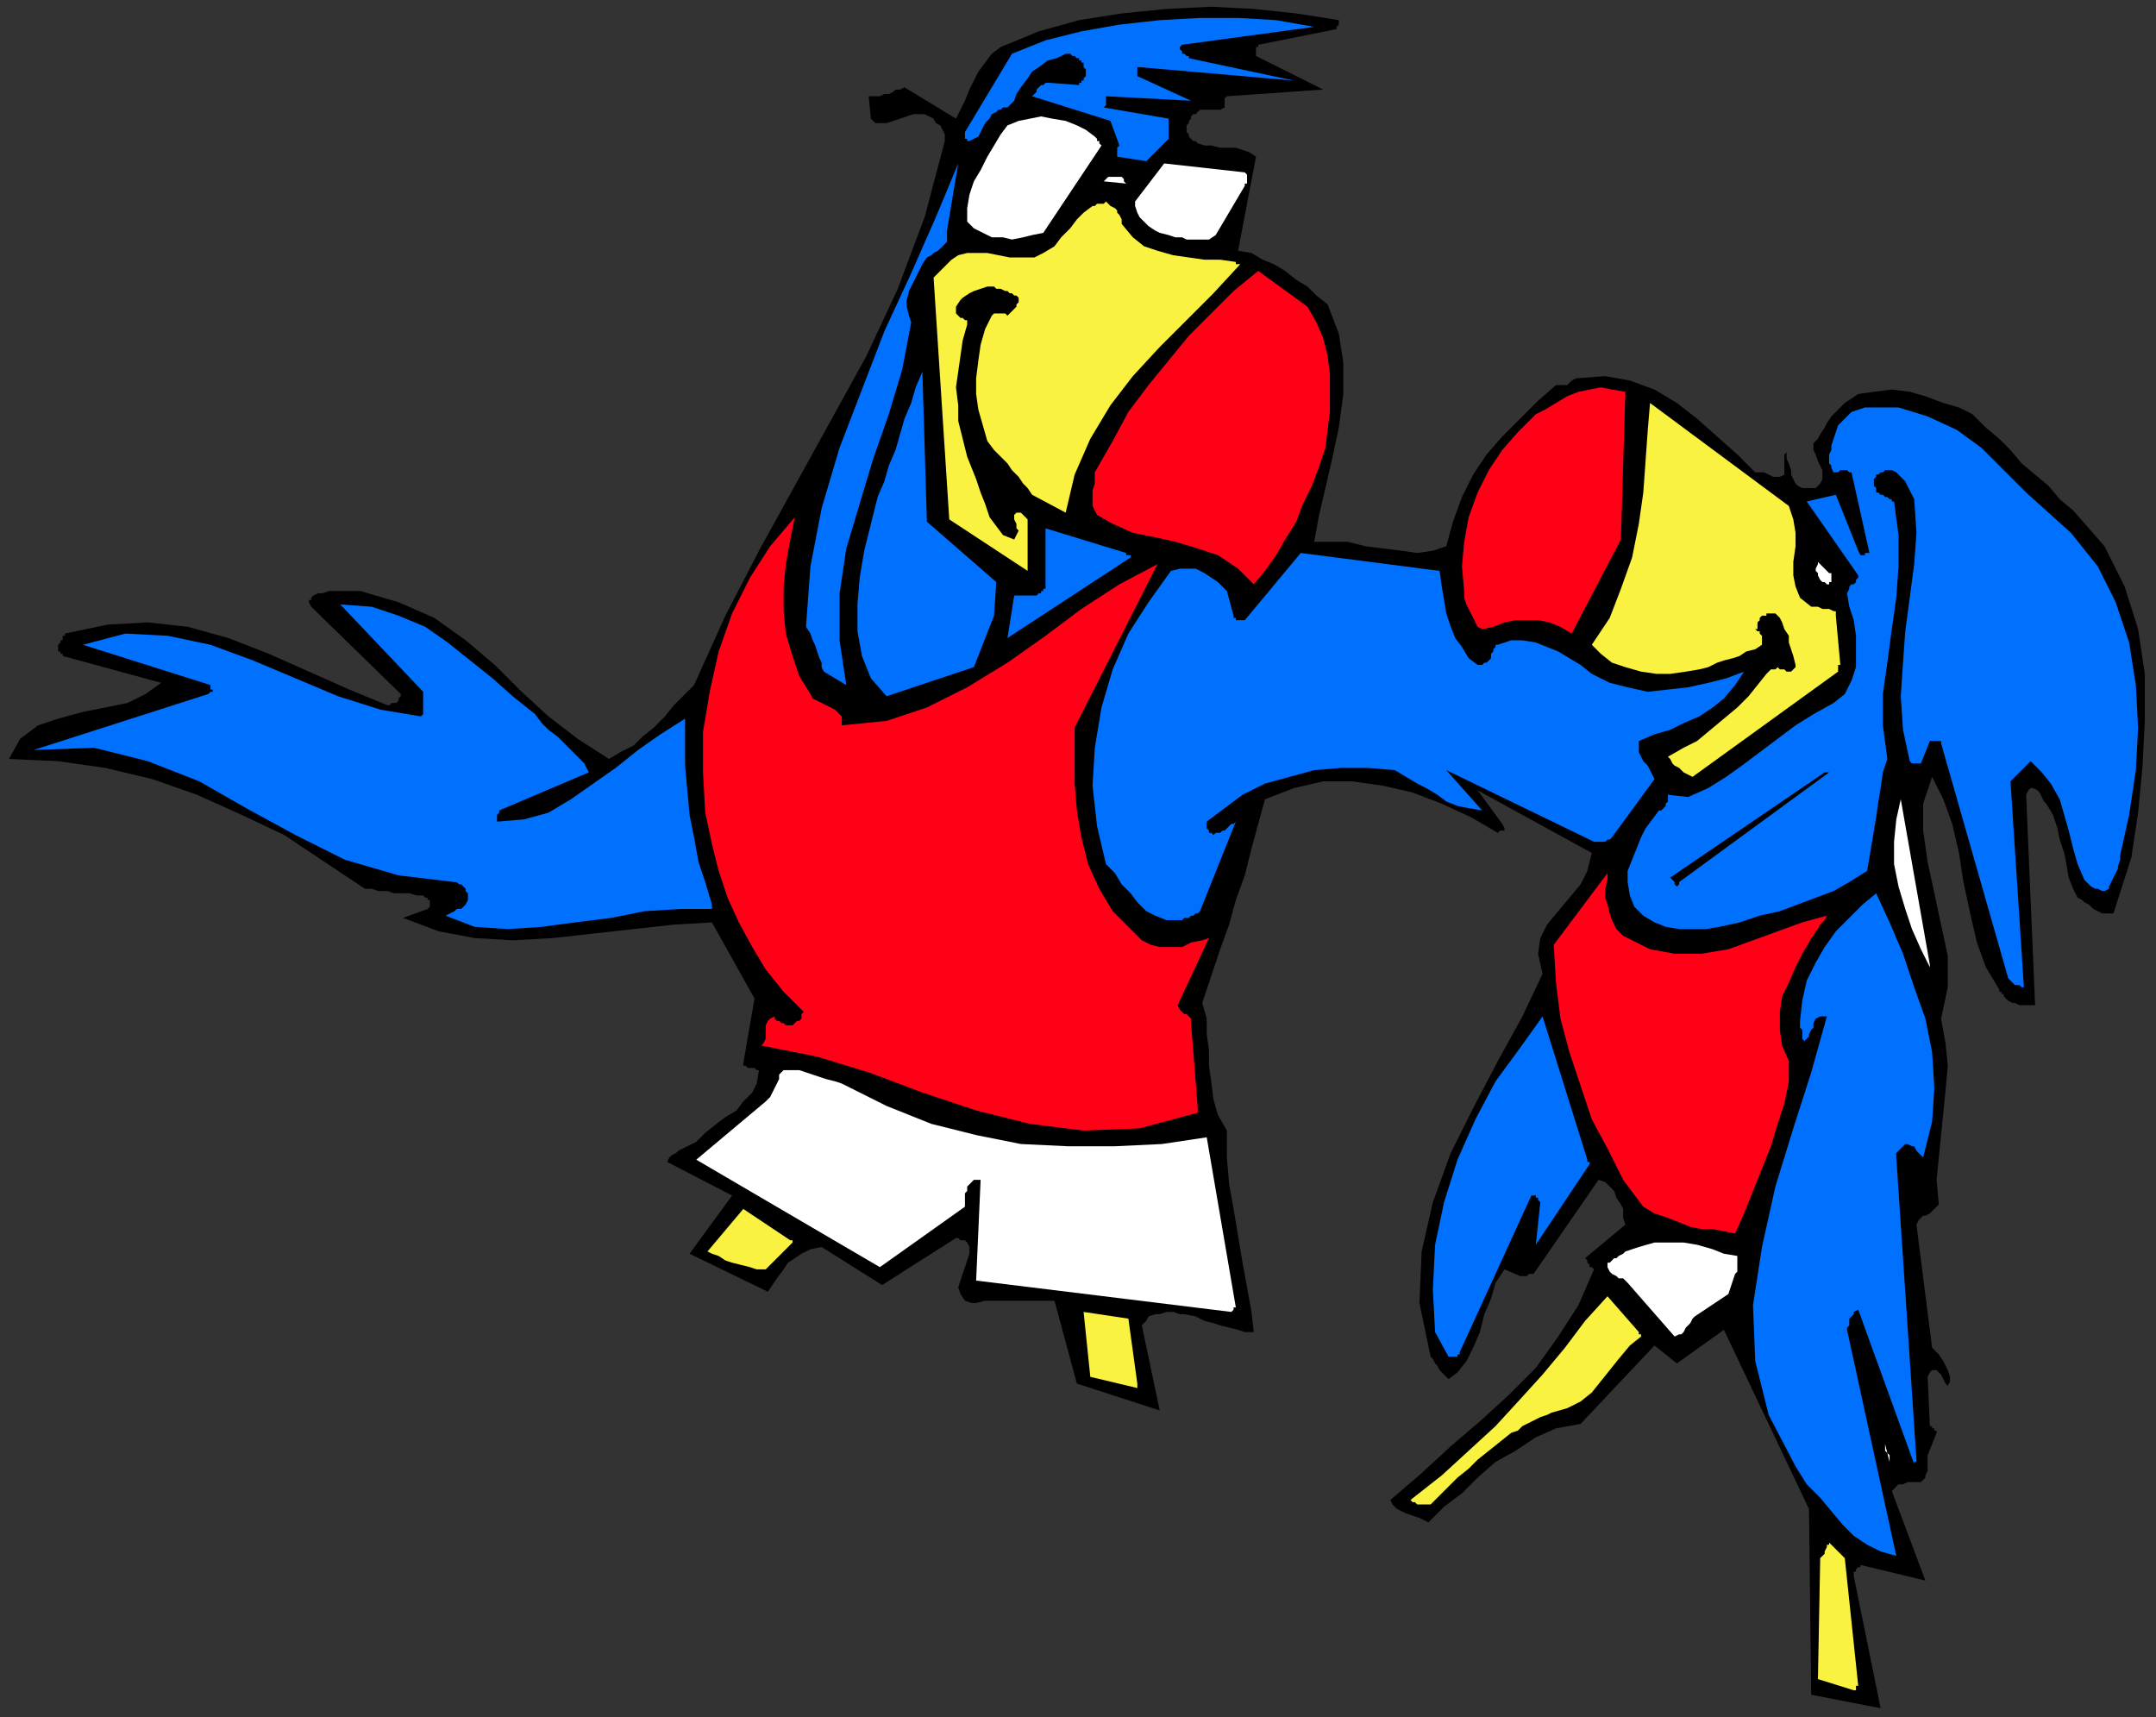 <?xml version="1.0" encoding="UTF-8" standalone="no"?>
<svg
   xmlns:dc="http://purl.org/dc/elements/1.1/"
   xmlns:cc="http://creativecommons.org/ns#"
   xmlns:rdf="http://www.w3.org/1999/02/22-rdf-syntax-ns#"
   xmlns:svg="http://www.w3.org/2000/svg"
   xmlns="http://www.w3.org/2000/svg"
   xmlns:sodipodi="http://sodipodi.sourceforge.net/DTD/sodipodi-0.dtd"
   xmlns:inkscape="http://www.inkscape.org/namespaces/inkscape"
   version="1.0"
   width="254.794mm"
   height="202.935mm"
   id="svg65"
   sodipodi:docname="CBIRD031.WMF">
  <rect width="100%" height="100%" fill="#333333" stroke="none"/>
  <sodipodi:namedview
     pagecolor="#ffffff"
     bordercolor="#666666"
     borderopacity="1"
     objecttolerance="10"
     gridtolerance="10"
     guidetolerance="10"
     inkscape:pageopacity="0"
     inkscape:pageshadow="2"
     inkscape:window-width="640"
     inkscape:window-height="480"
     id="namedview67" />
  <defs
     id="defs3">
    <pattern
       id="WMFhbasepattern"
       patternUnits="userSpaceOnUse"
       width="6"
       height="6"
       x="0"
       y="0" />
  </defs>
  <path
     style="fill:none;stroke:none;"
     d="  M 0,0   L 962,0   L 962,766   L 0,766   z "
     id="path5" />
  <path
     style="fill:#000000;fill-rule:evenodd;fill-opacity:1;stroke:none;"
     d="  M 952,383   L 955,363   L 957,342   L 958,322   L 958,301   L 955,281   L 949,262   L 940,244   L 926,228   L 920,223   L 915,217   L 909,212   L 903,207   L 898,201   L 893,196   L 887,191   L 881,185   L 875,182   L 868,180   L 860,177   L 853,175   L 845,174   L 837,175   L 830,176   L 824,180   L 822,182   L 820,184   L 818,186   L 816,189   L 815,191   L 813,194   L 812,196   L 810,198   L 810,201   L 811,203   L 812,206   L 813,208   L 814,210   L 814,212   L 814,214   L 813,216   L 812,217   L 812,217   L 811,218   L 810,218   L 808,218   L 807,218   L 806,218   L 805,218   L 803,217   L 802,216   L 801,214   L 800,212   L 800,210   L 799,207   L 798,205   L 798,202   L 797,203   L 797,204   L 797,205   L 797,206   L 797,207   L 797,208   L 797,209   L 797,210   L 797,212   L 795,213   L 794,213   L 792,213   L 790,212   L 788,211   L 786,211   L 784,211   L 776,203   L 767,195   L 758,187   L 749,180   L 739,174   L 728,170   L 717,168   L 704,169   L 702,170   L 701,171   L 700,172   L 699,172   L 698,172   L 697,172   L 696,172   L 695,172   L 687,179   L 679,187   L 671,195   L 664,203   L 658,212   L 653,222   L 649,233   L 646,244   L 640,246   L 633,247   L 626,246   L 618,245   L 610,244   L 602,242   L 595,242   L 587,242   L 589,231   L 592,218   L 595,205   L 598,191   L 600,176   L 600,162   L 598,149   L 593,136   L 588,132   L 584,128   L 579,125   L 574,121   L 569,118   L 564,116   L 559,113   L 553,112   L 561,70   L 558,68   L 555,67   L 552,66   L 548,66   L 545,66   L 541,65   L 538,65   L 535,64   L 534,63   L 533,63   L 532,62   L 532,62   L 531,61   L 531,60   L 530,59   L 530,58   L 530,57   L 530,56   L 531,55   L 531,54   L 532,53   L 532,52   L 533,51   L 534,51   L 535,50   L 536,49   L 538,49   L 539,49   L 541,49   L 543,49   L 545,49   L 547,48   L 547,48   L 547,47   L 547,47   L 547,46   L 547,45   L 547,44   L 548,43   L 548,43   L 591,40   L 561,25   L 561,24   L 561,24   L 561,23   L 561,23   L 561,22   L 561,21   L 562,21   L 562,20   L 597,13   L 597,13   L 597,12   L 597,12   L 597,12   L 598,11   L 598,11   L 598,10   L 598,9   L 579,6   L 560,4   L 541,3   L 521,4   L 501,6   L 482,9   L 464,14   L 447,21   L 443,24   L 440,28   L 437,32   L 435,36   L 433,40   L 431,45   L 429,49   L 427,53   L 404,39   L 402,40   L 400,40   L 399,41   L 397,42   L 395,42   L 393,43   L 391,43   L 388,43   L 389,53   L 391,55   L 393,55   L 396,55   L 399,54   L 402,53   L 405,52   L 408,51   L 410,51   L 413,51   L 415,52   L 417,53   L 418,55   L 420,56   L 421,58   L 422,60   L 422,63   L 413,97   L 401,129   L 387,159   L 371,188   L 355,217   L 339,246   L 324,275   L 310,306   L 306,310   L 301,315   L 297,320   L 292,325   L 287,329   L 283,333   L 277,336   L 272,339   L 258,330   L 245,320   L 233,309   L 221,297   L 208,286   L 194,276   L 178,269   L 161,264   L 158,264   L 155,264   L 152,264   L 150,264   L 147,264   L 144,265   L 142,265   L 140,266   L 139,267   L 139,268   L 138,268   L 138,268   L 138,268   L 138,269   L 138,269   L 139,271   L 179,310   L 179,311   L 178,312   L 178,313   L 177,314   L 176,314   L 175,314   L 174,315   L 173,315   L 156,308   L 138,300   L 120,292   L 102,285   L 84,280   L 66,278   L 48,279   L 29,283   L 29,284   L 29,284   L 28,284   L 28,285   L 28,286   L 27,286   L 27,287   L 26,288   L 26,289   L 26,290   L 26,290   L 26,291   L 27,291   L 27,292   L 28,292   L 28,293   L 72,305   L 65,310   L 57,314   L 47,316   L 37,318   L 26,321   L 17,324   L 9,330   L 4,339   L 26,340   L 47,343   L 68,348   L 88,355   L 108,364   L 127,373   L 145,385   L 163,397   L 166,397   L 169,398   L 173,398   L 176,399   L 179,399   L 183,399   L 186,400   L 189,400   L 190,401   L 191,401   L 191,402   L 192,402   L 192,403   L 192,404   L 192,405   L 191,406   L 180,410   L 196,416   L 212,419   L 229,420   L 247,419   L 265,417   L 283,415   L 301,413   L 318,412   L 337,446   L 332,475   L 332,476   L 333,476   L 334,477   L 335,477   L 336,477   L 337,477   L 338,478   L 339,478   L 338,484   L 336,488   L 332,492   L 329,496   L 324,499   L 320,502   L 315,506   L 311,510   L 309,511   L 307,512   L 305,513   L 303,514   L 302,515   L 300,516   L 299,517   L 298,519   L 327,534   L 308,560   L 343,577   L 345,574   L 347,571   L 350,567   L 352,564   L 355,562   L 358,560   L 362,558   L 367,557   L 394,574   L 427,553   L 427,553   L 427,553   L 428,553   L 429,554   L 429,554   L 430,554   L 431,554   L 432,555   L 433,557   L 433,560   L 432,563   L 431,566   L 430,569   L 429,572   L 428,575   L 429,578   L 431,581   L 434,582   L 436,582   L 440,581   L 443,581   L 446,581   L 450,581   L 453,581   L 471,581   L 481,618   L 518,630   L 510,592   L 512,590   L 513,588   L 516,587   L 518,587   L 521,586   L 524,586   L 527,587   L 529,587   L 534,588   L 538,590   L 542,591   L 545,592   L 549,593   L 553,594   L 556,595   L 560,595   L 559,586   L 557,575   L 555,564   L 553,552   L 551,540   L 549,529   L 548,517   L 548,505   L 544,498   L 542,491   L 541,483   L 540,476   L 540,469   L 539,462   L 539,455   L 537,448   L 541,436   L 545,424   L 549,413   L 552,402   L 556,391   L 559,379   L 562,368   L 565,357   L 578,352   L 591,349   L 604,349   L 618,351   L 631,354   L 644,359   L 657,365   L 669,372   L 670,371   L 670,371   L 671,371   L 671,371   L 672,371   L 672,370   L 672,370   L 671,368   L 660,353   L 711,381   L 709,389   L 706,395   L 701,401   L 696,407   L 691,413   L 688,419   L 687,426   L 689,435   L 680,454   L 669,474   L 658,495   L 648,515   L 640,537   L 635,559   L 634,582   L 639,606   L 640,607   L 641,609   L 642,610   L 643,612   L 644,613   L 645,614   L 646,615   L 647,616   L 651,613   L 655,608   L 658,602   L 661,595   L 663,587   L 666,580   L 668,573   L 672,567   L 679,570   L 680,570   L 680,570   L 681,570   L 682,570   L 682,570   L 683,569   L 684,569   L 685,569   L 714,527   L 717,528   L 719,530   L 721,532   L 722,535   L 724,538   L 725,540   L 725,544   L 726,547   L 708,562   L 708,562   L 709,563   L 709,564   L 709,564   L 710,565   L 710,566   L 711,566   L 712,567   L 705,583   L 696,597   L 686,611   L 674,623   L 662,634   L 648,646   L 635,658   L 621,670   L 622,672   L 624,674   L 626,675   L 628,676   L 631,677   L 634,678   L 636,679   L 638,680   L 645,673   L 653,667   L 660,660   L 668,653   L 677,648   L 686,642   L 695,638   L 706,636   L 739,601   L 749,609   L 770,594   L 808,674   L 809,757   L 840,763   L 828,704   L 828,704   L 828,703   L 828,702   L 829,702   L 829,701   L 830,700   L 831,700   L 831,699   L 860,706   L 845,666   L 846,665   L 847,664   L 848,663   L 850,663   L 852,662   L 854,662   L 856,662   L 858,662   L 859,661   L 860,660   L 860,659   L 861,657   L 861,655   L 861,653   L 861,651   L 861,650   L 865,640   L 865,640   L 865,639   L 865,639   L 864,639   L 864,638   L 863,638   L 863,637   L 862,637   L 861,615   L 862,613   L 863,612   L 865,612   L 866,613   L 867,614   L 868,616   L 869,618   L 870,619   L 871,617   L 871,615   L 870,612   L 869,610   L 868,608   L 866,605   L 864,603   L 863,602   L 856,547   L 857,545   L 858,544   L 859,543   L 860,543   L 862,542   L 863,541   L 865,539   L 866,538   L 865,527   L 866,517   L 867,507   L 868,497   L 869,487   L 870,476   L 869,466   L 867,455   L 870,441   L 870,427   L 867,413   L 864,399   L 861,385   L 859,371   L 859,359   L 863,347   L 868,357   L 872,368   L 875,381   L 877,394   L 880,408   L 883,421   L 887,432   L 893,442   L 893,443   L 893,443   L 894,443   L 894,444   L 895,444   L 895,445   L 895,445   L 896,446   L 897,447   L 899,448   L 900,448   L 902,449   L 904,449   L 905,449   L 907,449   L 909,449   L 905,355   L 906,353   L 907,352   L 908,352   L 910,353   L 911,354   L 912,356   L 913,358   L 914,359   L 917,364   L 919,370   L 920,375   L 922,381   L 923,386   L 924,392   L 926,397   L 928,401   L 930,402   L 931,403   L 933,404   L 935,406   L 937,407   L 939,408   L 941,408   L 944,408   L 952,383  z "
     id="path7" />
  <path
     style="fill:#0070ff;fill-rule:evenodd;fill-opacity:1;stroke:none;"
     d="  M 947,382   L 951,364   L 954,344   L 955,325   L 954,306   L 951,287   L 945,269   L 937,253   L 925,238   L 915,229   L 905,220   L 895,210   L 885,200   L 874,192   L 861,186   L 848,182   L 833,182   L 830,183   L 827,184   L 825,186   L 823,188   L 821,190   L 820,193   L 819,196   L 818,199   L 818,201   L 817,203   L 817,205   L 817,207   L 818,208   L 818,209   L 819,211   L 820,211   L 821,211   L 821,211   L 822,210   L 823,210   L 824,210   L 825,210   L 826,211   L 827,211   L 835,247   L 834,247   L 833,247   L 833,248   L 832,248   L 832,248   L 832,248   L 831,248   L 830,246   L 820,221   L 807,224   L 830,257   L 830,258   L 829,259   L 829,260   L 828,261   L 827,261   L 826,262   L 826,263   L 825,265   L 826,271   L 828,277   L 829,284   L 829,291   L 829,298   L 827,304   L 824,310   L 819,314   L 810,319   L 802,324   L 794,330   L 786,336   L 778,342   L 771,347   L 763,352   L 754,356   L 745,355   L 745,356   L 745,356   L 745,358   L 744,359   L 744,360   L 743,361   L 742,362   L 741,362   L 738,366   L 735,370   L 733,374   L 731,379   L 729,384   L 727,389   L 727,394   L 728,400   L 730,405   L 734,409   L 739,412   L 744,414   L 750,415   L 756,415   L 762,415   L 768,414   L 777,412   L 786,409   L 795,407   L 803,404   L 811,401   L 819,398   L 826,394   L 834,389   L 835,383   L 836,377   L 837,371   L 838,365   L 839,358   L 840,352   L 841,345   L 843,339   L 841,324   L 841,310   L 843,296   L 845,281   L 847,267   L 848,253   L 848,239   L 846,224   L 845,224   L 845,223   L 844,223   L 843,222   L 842,222   L 841,221   L 840,221   L 839,220   L 839,220   L 838,220   L 838,219   L 838,219   L 838,218   L 837,217   L 837,216   L 837,215   L 837,214   L 838,213   L 838,212   L 839,212   L 840,211   L 841,211   L 842,210   L 843,210   L 845,210   L 847,211   L 849,213   L 851,215   L 852,217   L 853,219   L 854,221   L 855,223   L 856,238   L 855,252   L 853,267   L 851,282   L 850,296   L 849,311   L 850,326   L 853,340   L 854,341   L 854,341   L 854,341   L 855,341   L 856,341   L 856,341   L 857,341   L 858,341   L 862,331   L 863,331   L 863,331   L 864,331   L 865,331   L 865,331   L 866,331   L 867,331   L 867,332   L 897,437   L 898,438   L 898,438   L 899,439   L 900,440   L 901,440   L 902,440   L 903,441   L 904,441   L 898,349   L 907,340   L 912,345   L 916,350   L 920,357   L 922,364   L 924,371   L 926,379   L 928,386   L 931,393   L 932,394   L 933,395   L 934,396   L 936,397   L 937,397   L 939,398   L 940,398   L 942,397   L 942,396   L 943,394   L 944,392   L 945,390   L 946,388   L 946,387   L 947,384   L 947,382  z "
     id="path9" />
  <path
     style="fill:#0070ff;fill-rule:evenodd;fill-opacity:1;stroke:none;"
     d="  M 856,652   L 847,517   L 847,516   L 847,516   L 847,515   L 848,514   L 848,514   L 849,513   L 849,513   L 850,512   L 851,511   L 852,511   L 854,512   L 855,512   L 856,514   L 857,515   L 858,516   L 859,517   L 863,501   L 864,486   L 863,470   L 860,455   L 855,441   L 850,426   L 844,412   L 838,399   L 832,404   L 826,410   L 820,416   L 815,423   L 811,430   L 807,438   L 805,447   L 804,456   L 804,458   L 804,459   L 805,460   L 805,461   L 805,462   L 805,463   L 805,464   L 806,465   L 807,464   L 808,463   L 808,462   L 809,460   L 810,459   L 810,457   L 811,455   L 813,454   L 813,454   L 813,454   L 814,454   L 814,454   L 815,454   L 815,454   L 816,454   L 816,454   L 809,479   L 801,504   L 793,530   L 787,557   L 783,583   L 784,608   L 790,632   L 802,655   L 807,663   L 813,669   L 818,675   L 823,681   L 828,686   L 834,690   L 840,693   L 847,695   L 825,594   L 825,593   L 826,592   L 826,590   L 826,589   L 827,588   L 828,587   L 828,586   L 830,585   L 855,654   L 855,654   L 855,653   L 855,653   L 856,653   L 856,652   L 856,652   L 856,652   L 856,652  z "
     id="path11" />
  <path
     style="fill:#ffffff;fill-rule:evenodd;fill-opacity:1;stroke:none;"
     d="  M 844,653   L 844,652   L 844,651   L 844,650   L 843,649   L 843,649   L 842,648   L 842,647   L 842,645   L 844,653  z "
     id="path13" />
  <path
     style="fill:#faf240;fill-rule:evenodd;fill-opacity:1;stroke:none;"
     d="  M 830,753   L 824,696   L 817,689   L 817,690   L 816,690   L 816,691   L 815,693   L 815,694   L 814,695   L 813,696   L 813,697   L 812,750   L 828,755   L 828,755   L 829,755   L 829,755   L 829,754   L 829,754   L 829,753   L 830,753   L 830,753  z "
     id="path15" />
  <path
     style="fill:#ffffff;fill-rule:evenodd;fill-opacity:1;stroke:none;"
     d="  M 862,431   L 849,357   L 847,366   L 846,376   L 846,386   L 848,396   L 851,406   L 854,415   L 858,424   L 862,432   L 862,432   L 862,432   L 862,431   L 862,431   L 862,431   L 862,431   L 862,431   L 862,431  z "
     id="path17" />
  <path
     style="fill:#ff0017;fill-rule:evenodd;fill-opacity:1;stroke:none;"
     d="  M 816,409   L 805,412   L 794,416   L 783,420   L 772,424   L 760,426   L 748,426   L 737,424   L 725,418   L 722,415   L 720,411   L 719,408   L 718,404   L 717,401   L 717,397   L 718,393   L 718,390   L 694,422   L 695,439   L 697,455   L 701,470   L 706,485   L 711,500   L 718,513   L 725,527   L 734,539   L 739,542   L 745,544   L 750,546   L 755,548   L 760,549   L 765,549   L 770,550   L 775,551   L 779,542   L 783,532   L 787,522   L 791,512   L 794,502   L 797,493   L 799,483   L 799,474   L 796,467   L 795,460   L 795,452   L 796,445   L 799,439   L 802,432   L 805,426   L 808,421   L 809,419   L 810,418   L 811,416   L 812,415   L 813,413   L 814,412   L 815,411   L 816,409  z "
     id="path19" />
  <path
     style="fill:#000000;fill-rule:evenodd;fill-opacity:1;stroke:none;"
     d="  M 815,345   L 746,392   L 746,392   L 746,392   L 747,393   L 748,394   L 748,395   L 749,396   L 750,395   L 750,394   L 817,345   L 817,345   L 816,345   L 816,345   L 816,345   L 816,345   L 816,345   L 815,345   L 815,345  z "
     id="path21" />
  <path
     style="fill:#faf240;fill-rule:evenodd;fill-opacity:1;stroke:none;"
     d="  M 822,297   L 820,275   L 820,273   L 819,273   L 817,272   L 816,272   L 814,272   L 812,271   L 810,271   L 809,271   L 804,267   L 802,262   L 801,257   L 801,251   L 802,244   L 802,238   L 801,232   L 799,226   L 737,180   L 736,192   L 735,206   L 734,220   L 732,234   L 729,249   L 724,263   L 719,276   L 711,288   L 715,292   L 720,296   L 726,298   L 733,300   L 740,301   L 746,301   L 753,300   L 759,299   L 763,298   L 767,296   L 770,295   L 774,294   L 777,293   L 780,291   L 784,290   L 787,288   L 787,287   L 787,286   L 787,285   L 787,284   L 786,283   L 786,282   L 785,282   L 784,281   L 785,281   L 785,280   L 785,279   L 785,279   L 785,278   L 786,277   L 786,276   L 786,276   L 787,275   L 787,275   L 788,275   L 789,275   L 789,274   L 790,274   L 791,274   L 793,274   L 795,276   L 796,278   L 797,281   L 799,284   L 799,287   L 800,290   L 801,293   L 802,297   L 802,298   L 801,299   L 800,300   L 799,300   L 798,300   L 797,299   L 795,299   L 794,298   L 794,298   L 793,299   L 792,299   L 792,299   L 791,299   L 790,300   L 790,300   L 789,301   L 785,306   L 781,311   L 776,316   L 770,321   L 764,326   L 758,331   L 752,334   L 745,338   L 746,339   L 747,341   L 748,342   L 750,343   L 751,344   L 752,345   L 754,346   L 756,347   L 821,300   L 821,300   L 821,299   L 821,299   L 821,298   L 821,298   L 821,297   L 822,297   L 822,297  z "
     id="path23" />
  <path
     style="fill:#ffffff;fill-rule:evenodd;fill-opacity:1;stroke:none;"
     d="  M 818,259   L 818,257   L 818,256   L 817,256   L 816,255   L 815,254   L 814,253   L 813,252   L 812,251   L 812,252   L 811,254   L 811,255   L 812,256   L 812,257   L 813,259   L 814,260   L 815,260   L 815,260   L 816,261   L 816,261   L 817,261   L 817,260   L 818,260   L 818,259   L 818,259  z "
     id="path25" />
  <path
     style="fill:#ffffff;fill-rule:evenodd;fill-opacity:1;stroke:none;"
     d="  M 775,569   L 776,568   L 776,568   L 776,567   L 776,566   L 776,565   L 776,564   L 776,563   L 776,561   L 770,560   L 765,558   L 758,556   L 752,555   L 745,555   L 739,555   L 732,557   L 726,559   L 725,560   L 723,561   L 722,562   L 721,562   L 720,563   L 720,563   L 719,564   L 718,564   L 718,566   L 719,568   L 720,569   L 722,570   L 723,571   L 725,571   L 726,572   L 727,573   L 748,597   L 750,596   L 751,596   L 752,595   L 753,593   L 754,592   L 755,591   L 756,589   L 757,588   L 772,578   L 775,569  z "
     id="path27" />
  <path
     style="fill:#0070ff;fill-rule:evenodd;fill-opacity:1;stroke:none;"
     d="  M 779,300   L 771,303   L 763,305   L 754,307   L 745,308   L 736,309   L 727,307   L 719,305   L 711,301   L 706,297   L 701,294   L 696,291   L 691,289   L 686,287   L 680,286   L 675,286   L 669,288   L 669,288   L 668,288   L 668,289   L 667,290   L 667,291   L 666,292   L 666,294   L 665,295   L 665,295   L 665,295   L 664,296   L 664,296   L 663,296   L 662,297   L 661,297   L 660,297   L 656,294   L 653,289   L 650,285   L 648,280   L 646,274   L 645,268   L 644,262   L 643,255   L 581,247   L 556,277   L 555,277   L 554,277   L 554,277   L 553,277   L 552,277   L 552,276   L 551,276   L 551,275   L 548,264   L 546,262   L 544,260   L 541,258   L 538,256   L 534,254   L 530,254   L 527,254   L 523,255   L 513,269   L 504,283   L 497,299   L 492,316   L 489,334   L 488,351   L 490,369   L 494,386   L 498,390   L 501,395   L 505,399   L 508,403   L 512,407   L 516,409   L 521,411   L 526,411   L 528,411   L 529,410   L 531,410   L 532,409   L 533,409   L 534,408   L 535,408   L 536,407   L 552,367   L 551,368   L 550,368   L 549,369   L 548,370   L 547,371   L 546,371   L 545,372   L 543,372   L 542,373   L 541,372   L 541,372   L 540,372   L 540,371   L 539,370   L 539,369   L 539,367   L 547,361   L 555,355   L 565,350   L 576,347   L 587,344   L 599,343   L 611,343   L 623,344   L 628,347   L 633,350   L 637,352   L 642,355   L 646,358   L 651,360   L 656,361   L 662,362   L 646,344   L 712,376   L 713,376   L 714,376   L 715,376   L 716,376   L 717,376   L 718,375   L 719,375   L 720,374   L 739,348   L 738,346   L 737,344   L 736,342   L 734,340   L 733,338   L 732,336   L 732,333   L 732,331   L 739,328   L 746,326   L 752,323   L 759,320   L 765,316   L 770,312   L 775,306   L 779,300  z "
     id="path29" />
  <path
     style="fill:#faf240;fill-rule:evenodd;fill-opacity:1;stroke:none;"
     d="  M 732,595   L 718,579   L 708,590   L 699,602   L 689,614   L 679,625   L 668,637   L 656,648   L 644,659   L 630,670   L 631,671   L 632,671   L 633,672   L 635,672   L 636,672   L 637,672   L 638,672   L 639,672   L 643,668   L 647,664   L 651,660   L 656,656   L 660,652   L 665,648   L 670,644   L 675,640   L 678,639   L 680,637   L 682,636   L 684,635   L 686,634   L 688,633   L 691,632   L 693,631   L 700,629   L 706,626   L 711,622   L 715,617   L 719,612   L 723,607   L 728,601   L 733,597   L 733,597   L 733,596   L 733,596   L 733,596   L 732,596   L 732,595   L 732,595   L 732,595  z "
     id="path31" />
  <path
     style="fill:#0070ff;fill-rule:evenodd;fill-opacity:1;stroke:none;"
     d="  M 709,518   L 689,454   L 679,468   L 668,483   L 659,500   L 651,518   L 645,537   L 641,556   L 640,576   L 641,595   L 647,606   L 648,606   L 649,606   L 650,606   L 650,606   L 651,606   L 651,605   L 652,605   L 652,604   L 684,534   L 684,534   L 685,534   L 686,534   L 686,535   L 687,535   L 687,535   L 687,536   L 688,537   L 686,556   L 710,520   L 710,520   L 710,519   L 709,519   L 709,519   L 709,518   L 709,518   L 709,518   L 709,518  z "
     id="path33" />
  <path
     style="fill:#ff0017;fill-rule:evenodd;fill-opacity:1;stroke:none;"
     d="  M 724,241   L 726,175   L 720,174   L 715,173   L 710,174   L 705,175   L 700,177   L 695,180   L 690,183   L 686,185   L 678,193   L 671,201   L 665,210   L 660,220   L 656,231   L 654,242   L 653,253   L 654,264   L 654,267   L 655,270   L 656,272   L 657,274   L 658,276   L 659,278   L 660,280   L 662,281   L 667,280   L 672,278   L 677,277   L 682,277   L 687,277   L 692,278   L 697,280   L 702,283   L 724,241  z "
     id="path35" />
  <path
     style="fill:#ffffff;fill-rule:evenodd;fill-opacity:1;stroke:none;"
     d="  M 552,584   L 539,508   L 519,511   L 498,512   L 477,512   L 456,511   L 436,507   L 416,502   L 396,494   L 376,484   L 373,483   L 369,482   L 366,481   L 363,480   L 360,479   L 357,478   L 353,478   L 350,478   L 349,479   L 348,480   L 348,482   L 347,484   L 346,486   L 345,488   L 344,490   L 342,492   L 311,518   L 393,566   L 431,539   L 431,538   L 431,537   L 431,536   L 431,535   L 431,534   L 431,533   L 432,532   L 432,530   L 432,530   L 433,529   L 434,528   L 434,528   L 435,527   L 436,527   L 437,527   L 438,527   L 436,572   L 550,586   L 550,586   L 550,586   L 551,585   L 551,585   L 551,585   L 551,584   L 551,584   L 552,584  z "
     id="path37" />
  <path
     style="fill:#ff0017;fill-rule:evenodd;fill-opacity:1;stroke:none;"
     d="  M 592,200   L 593,192   L 594,184   L 594,175   L 594,167   L 593,159   L 591,151   L 588,144   L 584,137   L 562,121   L 551,130   L 541,140   L 531,150   L 522,161   L 513,172   L 504,184   L 497,197   L 489,211   L 489,214   L 489,216   L 488,219   L 488,221   L 488,224   L 488,226   L 489,228   L 490,230   L 497,234   L 506,238   L 516,240   L 525,242   L 535,245   L 544,248   L 553,254   L 560,261   L 565,255   L 570,248   L 574,241   L 579,233   L 582,225   L 586,217   L 589,209   L 592,200  z "
     id="path39" />
  <path
     style="fill:#ff0017;fill-rule:evenodd;fill-opacity:1;stroke:none;"
     d="  M 535,495   L 532,457   L 532,456   L 532,455   L 531,454   L 530,453   L 529,453   L 528,452   L 527,451   L 526,449   L 540,419   L 537,420   L 532,421   L 528,423   L 523,423   L 518,423   L 514,422   L 510,420   L 506,416   L 497,407   L 491,397   L 486,386   L 483,374   L 481,362   L 480,350   L 480,337   L 480,325   L 517,252   L 500,261   L 483,272   L 467,284   L 450,296   L 432,307   L 414,316   L 396,322   L 376,324   L 376,324   L 376,323   L 376,323   L 376,323   L 376,322   L 376,322   L 376,321   L 376,320   L 375,319   L 373,317   L 371,316   L 369,315   L 367,314   L 365,313   L 363,312   L 362,310   L 357,302   L 354,293   L 351,283   L 350,273   L 350,262   L 351,252   L 353,241   L 355,231   L 344,244   L 335,258   L 327,274   L 321,291   L 317,309   L 314,327   L 314,345   L 315,363   L 318,377   L 321,389   L 325,401   L 330,412   L 336,423   L 342,433   L 350,443   L 359,452   L 358,453   L 358,454   L 358,455   L 357,456   L 356,456   L 355,457   L 354,458   L 353,458   L 352,458   L 351,458   L 350,457   L 349,457   L 348,456   L 347,456   L 346,455   L 346,454   L 344,455   L 343,456   L 342,458   L 342,459   L 342,462   L 342,464   L 341,466   L 340,467   L 365,472   L 388,479   L 412,488   L 436,496   L 460,502   L 484,505   L 509,504   L 535,497   L 535,497   L 535,497   L 535,497   L 535,496   L 535,496   L 535,496   L 535,496   L 535,495  z "
     id="path41" />
  <path
     style="fill:#0070ff;fill-rule:evenodd;fill-opacity:1;stroke:none;"
     d="  M 587,12   L 570,9   L 553,8   L 536,8   L 518,9   L 500,11   L 483,14   L 467,18   L 452,24   L 431,59   L 431,59   L 431,60   L 431,61   L 431,61   L 431,62   L 432,62   L 432,63   L 433,63   L 435,62   L 437,61   L 438,59   L 439,57   L 440,55   L 442,53   L 443,51   L 445,50   L 446,49   L 447,49   L 448,48   L 449,48   L 450,48   L 451,47   L 452,46   L 453,45   L 454,42   L 456,39   L 459,35   L 461,32   L 464,30   L 468,27   L 472,26   L 476,24   L 477,24   L 478,24   L 479,25   L 480,25   L 481,26   L 482,26   L 482,27   L 483,27   L 483,28   L 484,28   L 484,29   L 484,30   L 484,30   L 485,31   L 485,32   L 485,33   L 485,34   L 485,34   L 484,35   L 484,36   L 483,36   L 483,37   L 482,37   L 482,38   L 469,37   L 467,37   L 466,38   L 465,38   L 464,39   L 463,40   L 463,41   L 462,42   L 461,43   L 496,54   L 500,65   L 500,65   L 499,66   L 499,66   L 499,67   L 499,68   L 499,68   L 499,69   L 499,70   L 512,72   L 522,62   L 522,53   L 493,48   L 493,48   L 494,47   L 494,47   L 494,46   L 494,45   L 494,45   L 494,44   L 494,43   L 532,45   L 508,34   L 508,33   L 508,32   L 508,32   L 508,31   L 508,30   L 509,30   L 509,30   L 509,30   L 578,36   L 531,26   L 531,25   L 530,25   L 529,24   L 528,24   L 528,23   L 527,22   L 527,21   L 528,20   L 587,12  z "
     id="path43" />
  <path
     style="fill:#faf240;fill-rule:evenodd;fill-opacity:1;stroke:none;"
     d="  M 508,618   L 504,589   L 484,586   L 487,615   L 508,620   L 508,620   L 508,620   L 508,620   L 508,619   L 508,619   L 508,618   L 508,618   L 508,618  z "
     id="path45" />
  <path
     style="fill:#faf240;fill-rule:evenodd;fill-opacity:1;stroke:none;"
     d="  M 552,117   L 545,116   L 538,116   L 531,115   L 524,114   L 517,112   L 511,110   L 506,106   L 501,100   L 501,98   L 500,96   L 499,95   L 499,94   L 498,93   L 496,92   L 495,91   L 494,90   L 493,91   L 493,91   L 492,91   L 491,91   L 490,91   L 490,91   L 489,92   L 488,92   L 484,95   L 481,98   L 478,102   L 474,106   L 471,110   L 466,113   L 462,115   L 456,115   L 451,115   L 446,114   L 441,113   L 437,113   L 432,113   L 428,114   L 425,116   L 422,119   L 421,120   L 420,121   L 419,122   L 419,122   L 418,123   L 418,123   L 417,124   L 417,124   L 424,232   L 459,255   L 459,234   L 459,233   L 459,232   L 458,231   L 458,231   L 457,230   L 457,230   L 456,229   L 454,229   L 453,230   L 453,231   L 453,232   L 454,234   L 454,236   L 455,237   L 454,239   L 453,241   L 448,239   L 445,235   L 442,231   L 440,225   L 438,220   L 436,214   L 434,209   L 432,204   L 430,196   L 428,188   L 428,181   L 427,173   L 428,166   L 429,159   L 430,152   L 432,145   L 432,144   L 432,143   L 431,143   L 430,142   L 429,142   L 428,141   L 427,140   L 427,139   L 427,137   L 429,134   L 430,133   L 433,131   L 435,130   L 438,129   L 441,128   L 444,128   L 445,129   L 447,129   L 449,130   L 450,130   L 451,131   L 452,131   L 453,132   L 454,132   L 455,133   L 455,135   L 454,136   L 454,137   L 453,138   L 452,139   L 451,140   L 450,141   L 449,140   L 448,140   L 448,140   L 447,140   L 446,140   L 445,140   L 444,140   L 443,141   L 440,147   L 438,154   L 437,161   L 436,169   L 436,176   L 437,183   L 439,190   L 441,197   L 444,201   L 447,204   L 450,207   L 452,210   L 455,213   L 457,216   L 459,218   L 461,221   L 476,229   L 480,212   L 487,196   L 496,181   L 506,168   L 518,155   L 530,143   L 542,131   L 554,118   L 554,118   L 553,118   L 553,118   L 553,118   L 553,118   L 552,118   L 552,117   L 552,117  z "
     id="path47" />
  <path
     style="fill:#ffffff;fill-rule:evenodd;fill-opacity:1;stroke:none;"
     d="  M 556,83   L 556,82   L 557,82   L 557,81   L 557,80   L 557,80   L 557,79   L 557,78   L 556,77   L 520,73   L 507,90   L 507,92   L 508,95   L 509,97   L 511,99   L 513,101   L 516,103   L 518,104   L 522,105   L 525,106   L 528,106   L 530,107   L 533,107   L 536,107   L 538,107   L 540,107   L 543,105   L 556,83  z "
     id="path49" />
  <path
     style="fill:#0070ff;fill-rule:evenodd;fill-opacity:1;stroke:none;"
     d="  M 503,247   L 467,236   L 467,262   L 467,262   L 467,263   L 466,263   L 466,264   L 465,264   L 465,265   L 464,265   L 463,266   L 453,266   L 450,285   L 505,249   L 505,249   L 505,248   L 504,248   L 504,248   L 504,248   L 503,248   L 503,247   L 503,247  z "
     id="path51" />
  <path
     style="fill:#ffffff;fill-rule:evenodd;fill-opacity:1;stroke:none;"
     d="  M 501,79   L 500,79   L 499,79   L 498,79   L 497,79   L 496,79   L 495,79   L 494,80   L 493,81   L 503,82   L 503,82   L 503,82   L 502,81   L 502,80   L 502,80   L 501,79   L 501,79   L 501,79  z "
     id="path53" />
  <path
     style="fill:#ffffff;fill-rule:evenodd;fill-opacity:1;stroke:none;"
     d="  M 489,61   L 485,58   L 481,56   L 476,54   L 470,53   L 465,52   L 460,53   L 455,54   L 450,56   L 447,60   L 444,65   L 441,70   L 438,76   L 435,81   L 433,87   L 432,93   L 432,99   L 435,102   L 439,104   L 443,106   L 448,106   L 452,107   L 457,106   L 461,105   L 466,104   L 492,65   L 491,64   L 491,63   L 491,63   L 491,63   L 491,63   L 490,63   L 490,62   L 489,61  z "
     id="path55" />
  <path
     style="fill:#0070ff;fill-rule:evenodd;fill-opacity:1;stroke:none;"
     d="  M 444,275   L 445,260   L 414,233   L 412,166   L 409,173   L 407,180   L 404,187   L 402,194   L 400,201   L 397,208   L 395,215   L 392,222   L 389,234   L 386,246   L 384,258   L 383,270   L 383,282   L 385,293   L 389,303   L 396,311   L 435,298   L 444,275  z "
     id="path57" />
  <path
     style="fill:#0070ff;fill-rule:evenodd;fill-opacity:1;stroke:none;"
     d="  M 423,103   L 428,73   L 418,97   L 407,122   L 395,148   L 385,174   L 375,200   L 367,227   L 362,253   L 360,280   L 362,283   L 363,286   L 364,288   L 365,291   L 366,294   L 367,296   L 367,298   L 368,300   L 378,306   L 375,286   L 375,265   L 378,245   L 384,225   L 390,205   L 397,185   L 403,165   L 407,144   L 406,141   L 405,137   L 405,134   L 406,130   L 408,126   L 410,122   L 412,118   L 414,115   L 416,114   L 417,113   L 419,112   L 420,111   L 421,110   L 422,109   L 423,108   L 423,107   L 423,106   L 423,106   L 423,106   L 423,105   L 423,104   L 423,104   L 423,103   L 423,103  z "
     id="path59" />
  <path
     style="fill:#faf240;fill-rule:evenodd;fill-opacity:1;stroke:none;"
     d="  M 353,554   L 332,540   L 316,559   L 318,560   L 321,561   L 324,563   L 327,564   L 331,565   L 335,566   L 338,567   L 342,567   L 354,555   L 354,555   L 354,554   L 353,554   L 353,554  z "
     id="path61" />
  <path
     style="fill:#0070ff;fill-rule:evenodd;fill-opacity:1;stroke:none;"
     d="  M 318,404   L 315,394   L 312,385   L 310,374   L 308,364   L 307,353   L 306,342   L 306,332   L 306,321   L 295,328   L 285,335   L 275,343   L 265,350   L 255,357   L 245,363   L 234,366   L 222,367   L 222,367   L 222,366   L 222,366   L 222,365   L 222,364   L 222,364   L 223,363   L 223,362   L 263,345   L 261,341   L 258,338   L 255,335   L 252,332   L 249,329   L 245,326   L 242,323   L 239,319   L 229,311   L 220,303   L 210,295   L 200,287   L 190,280   L 178,275   L 166,271   L 152,270   L 189,309   L 189,310   L 189,311   L 189,313   L 189,314   L 189,316   L 189,317   L 189,319   L 188,320   L 170,317   L 151,311   L 132,303   L 113,295   L 94,288   L 75,284   L 56,283   L 37,288   L 94,306   L 94,307   L 94,307   L 94,308   L 95,308   L 95,308   L 95,309   L 94,309   L 93,310   L 15,335   L 42,334   L 66,340   L 89,349   L 110,361   L 132,373   L 154,384   L 178,391   L 203,394   L 204,394   L 205,395   L 206,395   L 207,396   L 208,397   L 208,398   L 209,399   L 209,400   L 209,402   L 208,404   L 207,405   L 206,406   L 204,406   L 203,407   L 201,408   L 199,409   L 212,414   L 227,415   L 242,414   L 257,412   L 273,410   L 288,407   L 304,406   L 319,406   L 319,406   L 319,406   L 318,406   L 318,405   L 318,405   L 318,404   L 318,404   L 318,404  z "
     id="path63" />
</svg>
